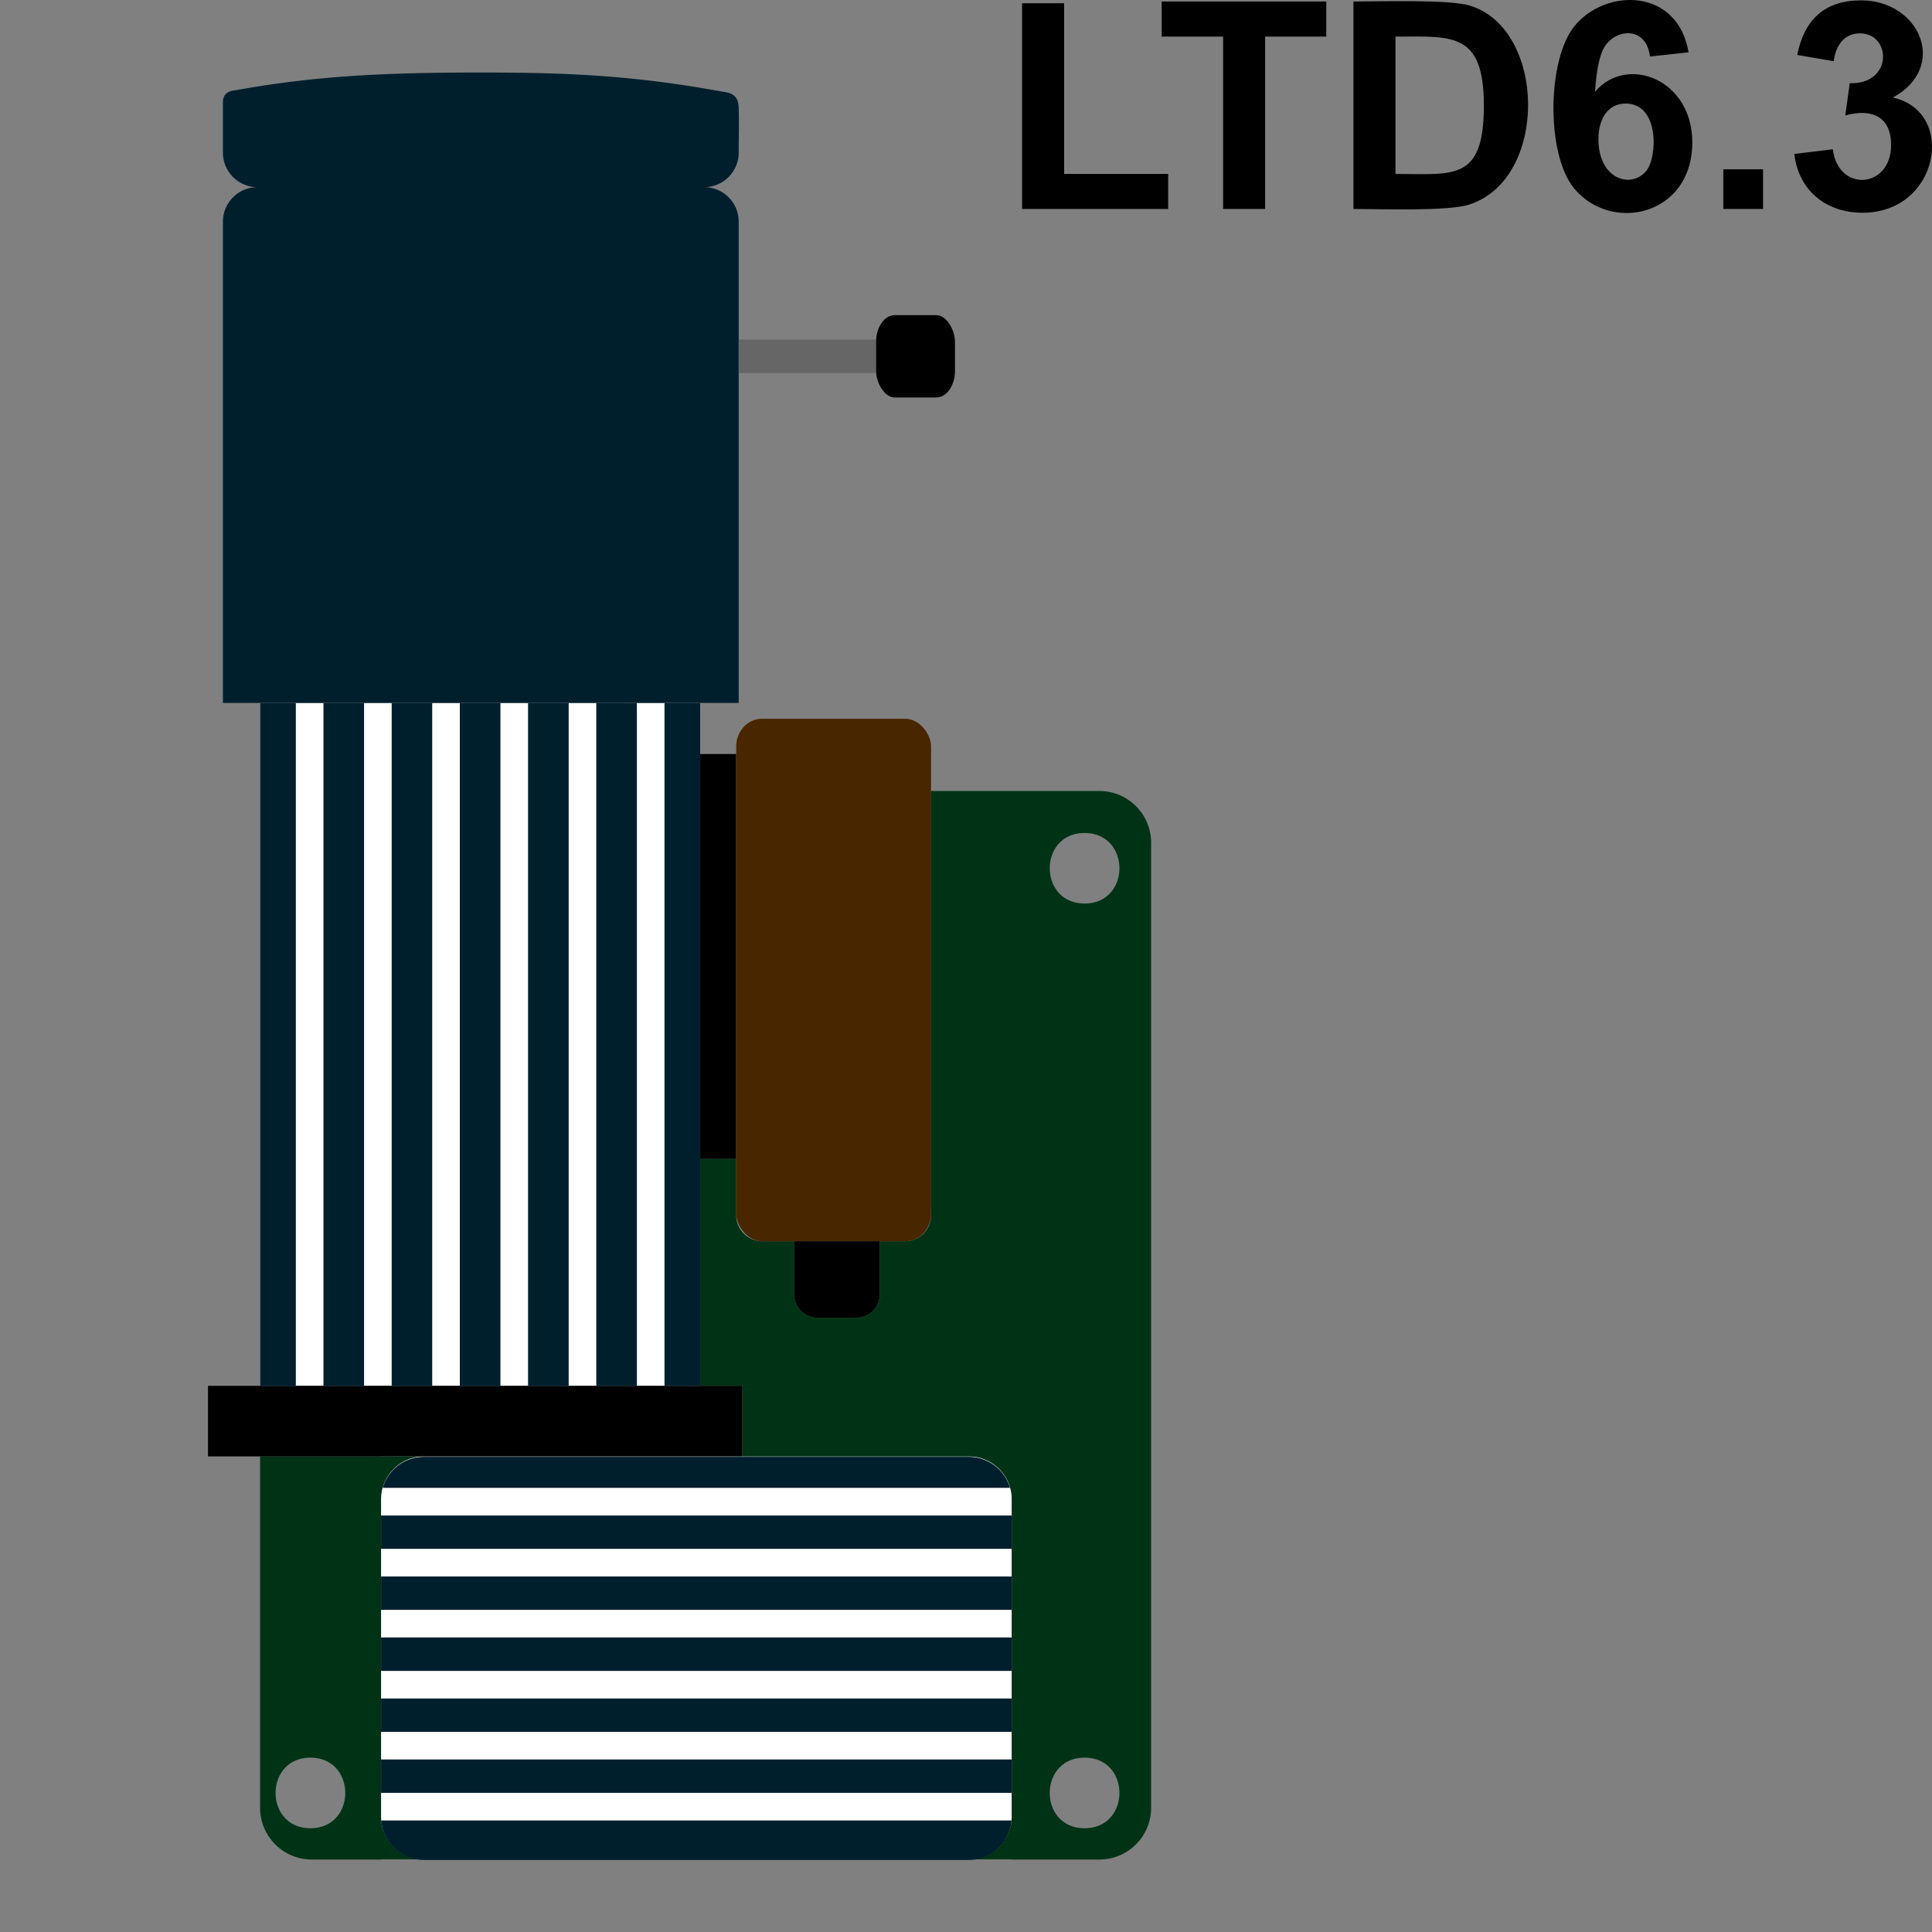 <svg xmlns="http://www.w3.org/2000/svg" xml:space="preserve" width="256" height="256" viewBox="0 0 2560 2560" shape-rendering="geometricPrecision" text-rendering="geometricPrecision" image-rendering="optimizeQuality" fill-rule="evenodd" clip-rule="evenodd"><rect x="0" y="0" width="2560" height="2560" fill="#808080" stroke="none"/><defs><style>.prefix__fil3{fill:#000}.prefix__fil2{fill:#001f2d}</style></defs><g id="prefix__Layer_x0020_1"><path d="M1340.6 1929.8H504.9V2464h835.7zm-996-998.4h583.2v904.9H344.6z" fill="#fff"/><path d="M1233.7 1048.1h223.2a68.6 68.6 0 0 1 68.4 68.4v1279.1a68.6 68.6 0 0 1-68.4 68.4h-173.2a57 57 0 0 0 56.9-57v-420.4a57 57 0 0 0-56.9-56.8H983.5v-93.5h-55.7v-300.7h47.7v74.9a34.3 34.3 0 0 0 34.2 34.2h42.6v70.4a31 31 0 0 0 30.8 30.9h51.8a31 31 0 0 0 30.9-30.9v-70.4h33.7a34.3 34.3 0 0 0 34.2-34.2zM504.9 2407.2a57 57 0 0 0 56.8 56.8H413a68.6 68.6 0 0 1-68.4-68.4v-465.8h217.1a57 57 0 0 0-56.8 56.8zm-93.6-78.2c61.6 0 61.6 93.5 0 93.5-61.5 0-61.5-93.5 0-93.5m1025.8 0c61.6 0 61.6 93.5 0 93.5-61.5 0-61.5-93.5 0-93.5m0-1225.2c61.6 0 61.6 93.4 0 93.4-61.5 0-61.5-93.4 0-93.4" fill="#003316"/><path class="prefix__fil2" d="M933.2 248a45.7 45.7 0 0 0 45.6-45.6c0-19.9.6-39.8 0-59.7-.6-19.6-13.8-19.9-23.5-21.6-114.5-20.9-202.5-25-313.8-25-116.5 0-214.8 2.8-327.9 23.2-5.1.9-18.2 1.1-18.2 16.5v66.6A45.7 45.7 0 0 0 341 248a45.7 45.7 0 0 0-45.6 45.6v637.8h683.4V293.6a45.7 45.7 0 0 0-45.6-45.6"/><path class="prefix__fil3" d="M275.6 1836.3h707.9v93.5H275.6zm652.2-837.2h47.6v536.5h-47.6z"/><rect x="975.5" y="952.4" width="258.2" height="692.3" rx="34.2" ry="36.7" fill="#482600"/><path class="prefix__fil3" d="M1052.3 1644.7h113.5v70.4a31 31 0 0 1-30.9 30.9h-51.7a31 31 0 0 1-30.9-30.9z"/><path fill="#666" d="M978.8 449.9h181.4v44.5H978.8z"/><rect class="prefix__fil3" x="1160.8" y="417.6" width="104.6" height="109.1" rx="24.7" ry="35.6"/><path class="prefix__fil2" d="M344.6 931.4H392v904.9h-47.4zm84 0h53.8v904.9h-53.8zm90.4 0h53.7v904.9H519zm90.3 0h53.8v904.9h-53.8zm90.4 0h53.8v904.9h-53.8zm90.4 0h53.8v904.9h-53.8zm90.4 0h47.3v904.9h-47.3zm-318.8 999h722a57 57 0 0 1 54.6 41.1H507.1a57 57 0 0 1 54.6-41.1m778.9 77.7v44.2H504.9v-44.2zm0 80.8v44.2H504.9v-44.2zm0 80.8v44.3H504.9v-44.3zm0 80.9v44.2H504.9v-44.2zm0 80.8v44.2H504.9v-44.2zm-.2 80.8a57 57 0 0 1-56.7 52.4h-722a57 57 0 0 1-56.6-52.4z"/><path d="M1354.3 276.9V4.3h55.7v226.2h137.9v46.4zm266.4 0V48.5h-81.4V2h218.1v46.5h-81v228.4zM1793.4 2c34.5 0 126.1-2.8 153.5 5.2 102.1 30.1 105.6 230-.2 263.9-28.5 9.1-117.8 5.8-153.3 5.8zm55.7 46.5v182c77.1 0 117.1 10.3 117.1-91 0-98.2-43.2-91-117.1-91m388.3 20.8-51.1 5.6c-4.4-37.9-41.1-38.1-58.3-15.7q-11.5 15-14.5 62.4c42.1-49.7 128.9-16.8 128.9 67 0 97-107 121.1-156.7 60.9-37.2-45.1-35.9-171.2 1.1-215.6 41.9-50.2 136.3-49.6 150.6 35.4M2118 184.4c0 53.1 42.9 66.2 63.2 42.3 15-17.7 18.1-89.5-27-89.5-24.2 0-36.2 21-36.2 47.2m165.5 92.5v-52.6h52.6v52.6zm94.1-72.9 51-6.2c7.1 57.7 77.2 52.1 77.2-5.5 0-37.6-25.3-49.2-60.7-39.3l5.9-42.7c57.7 1.5 55.2-66.1 13.5-66.1-20.6 0-32.2 15.8-34.7 36.9l-48.4-8.3c9.4-46.6 36-72.3 84.7-72.3 77.9 0 116 88.5 42 128.8 84.4 18.2 62.3 152.6-40.3 152.6-48.6 0-84.9-30.1-90.2-77.9" fill-rule="nonzero"/></g></svg>